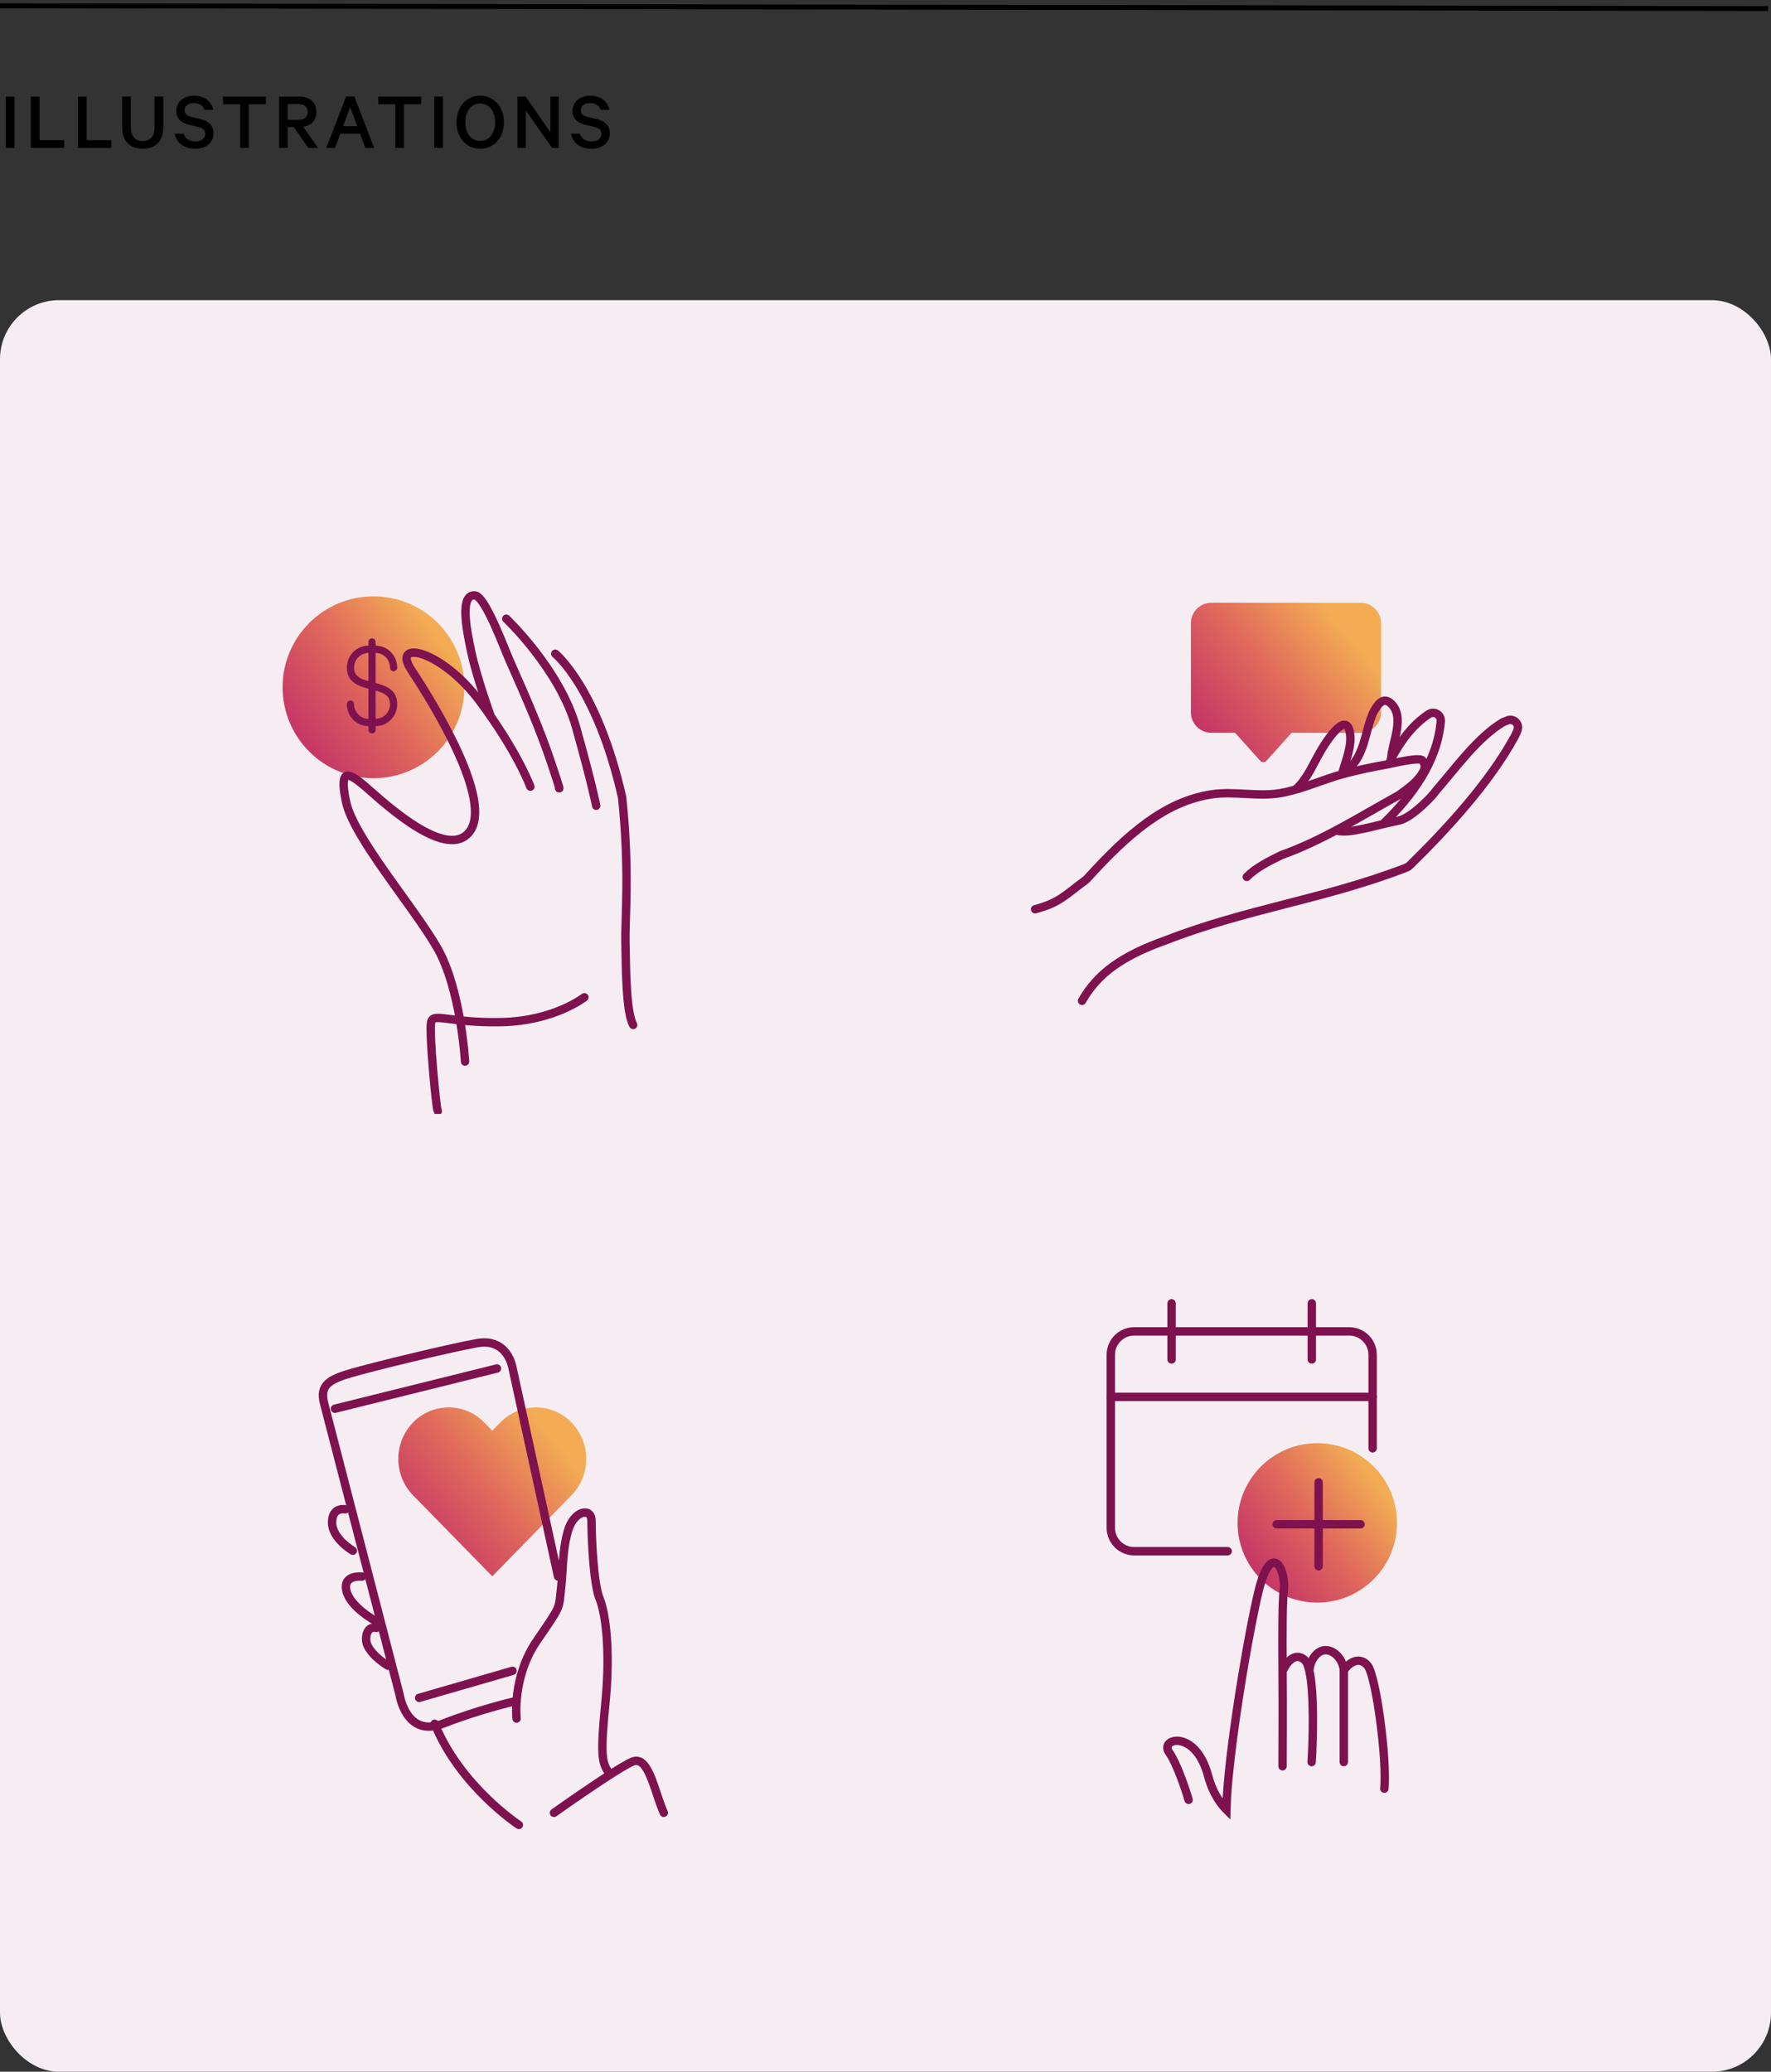 <?xml version="1.0" encoding="UTF-8"?>
<svg xmlns="http://www.w3.org/2000/svg" width="360" height="421" viewBox="0 0 360 421" fill="none">
  <rect x="0" y="0" width="360" height="421" fill="#333333" stroke="none"/>
  <line x1="0.001" y1="1.176" x2="359.411" y2="1.742" stroke="black"></line>
  <path d="M2.947 19.622V30.061H1.179V19.622H2.947ZM6.263 30.061V19.622H8.031V28.48H13.046V30.061H6.263ZM15.846 30.061V19.622H17.614V28.48H22.629V30.061H15.846ZM29.01 30.23C26.528 30.23 24.828 28.768 24.828 25.895V19.622H26.596V25.709C26.596 27.715 27.446 28.649 29.01 28.649C30.574 28.649 31.424 27.715 31.424 25.709V19.622H33.192V25.913C33.192 28.768 31.509 30.23 29.01 30.23ZM35.525 27.171H37.327C37.667 28.241 38.551 28.735 39.69 28.735C40.914 28.735 41.713 28.157 41.713 27.188C41.713 26.456 41.288 26.032 40.2 25.776L38.432 25.352C36.987 25.012 35.831 24.23 35.831 22.547C35.831 20.779 37.276 19.453 39.384 19.453C41.645 19.453 42.971 20.608 43.345 22.343H41.577C41.305 21.561 40.642 20.948 39.401 20.948C38.279 20.948 37.514 21.526 37.514 22.393C37.514 23.09 37.956 23.532 38.891 23.753L40.71 24.178C42.342 24.552 43.413 25.505 43.413 27.069C43.413 29.023 41.849 30.23 39.69 30.23C37.48 30.23 35.899 29.108 35.525 27.171ZM45.344 21.186V19.622H54.048V21.186H50.58V30.061H48.812V21.186H45.344ZM59.745 25.828H58.486V30.061H56.718V19.622H60.748C62.907 19.622 64.3 20.71 64.3 22.75C64.3 24.502 63.281 25.505 61.632 25.759L64.657 30.061H62.651L59.745 25.828ZM58.486 21.152V24.349H60.714C61.886 24.349 62.55 23.72 62.55 22.75C62.55 21.782 61.886 21.152 60.714 21.152H58.486ZM70.344 19.622H72.044L76.056 30.061H74.254L73.183 27.171H69.188L68.117 30.061H66.332L70.344 19.622ZM71.177 21.782L69.749 25.64H72.605L71.177 21.782ZM76.899 21.186V19.622H85.603V21.186H82.135V30.061H80.367V21.186H76.899ZM90.041 19.622V30.061H88.273V19.622H90.041ZM102.435 24.841C102.435 27.953 100.429 30.23 97.607 30.23C94.785 30.23 92.796 27.953 92.796 24.841C92.796 21.713 94.785 19.453 97.607 19.453C100.429 19.453 102.435 21.713 102.435 24.841ZM100.65 24.841C100.65 22.631 99.443 21.034 97.607 21.034C95.771 21.034 94.581 22.631 94.581 24.841C94.581 27.052 95.771 28.649 97.607 28.649C99.443 28.649 100.65 27.052 100.65 24.841ZM113.579 19.622V30.061H112.219L106.881 22.462V30.061H105.181V19.622H106.847L111.879 26.864V19.622H113.579ZM116.073 27.171H117.875C118.215 28.241 119.099 28.735 120.238 28.735C121.462 28.735 122.261 28.157 122.261 27.188C122.261 26.456 121.836 26.032 120.748 25.776L118.98 25.352C117.535 25.012 116.379 24.23 116.379 22.547C116.379 20.779 117.824 19.453 119.932 19.453C122.193 19.453 123.519 20.608 123.893 22.343H122.125C121.853 21.561 121.19 20.948 119.949 20.948C118.827 20.948 118.062 21.526 118.062 22.393C118.062 23.09 118.504 23.532 119.439 23.753L121.258 24.178C122.89 24.552 123.961 25.505 123.961 27.069C123.961 29.023 122.397 30.23 120.238 30.23C118.028 30.23 116.447 29.108 116.073 27.171Z" fill="black"></path>
  <rect y="61" width="360" height="360" rx="12" fill="#F6EDF2"></rect>
  <g clip-path="url(#clip0_1681_14932)">
    <path fill-rule="evenodd" clip-rule="evenodd" d="M83.965 289.064C87.96 284.979 94.438 284.979 98.433 289.064L100.066 290.734L101.698 289.064C105.693 284.979 112.171 284.979 116.166 289.064C120.161 293.15 120.161 299.775 116.166 303.861L100.066 320.326L83.965 303.861C79.97 299.775 79.97 293.15 83.965 289.064Z" fill="url(#paint0_linear_1681_14932)"></path>
    <path d="M105.006 349.233C105.006 349.233 104.071 340.823 109.107 333.462C114.148 326.102 113.559 327.038 114.027 322.95C114.495 318.861 114.261 315.356 115.434 311.151C116.607 306.946 120.237 306.247 120.237 309.049C120.237 311.851 120.588 321.733 121.878 324.854C123.168 327.975 124.104 335.802 123.051 346.197C121.999 356.593 122.439 358.113 123.507 359.865" stroke="#7D124F" stroke-width="1.705" stroke-miterlimit="10" stroke-linecap="round"></path>
    <path d="M112.609 368.391C112.609 368.391 125.263 359.394 128.546 357.995C131.828 356.596 132.941 363.832 134.933 368.391" stroke="#7D124F" stroke-width="1.705" stroke-miterlimit="10" stroke-linecap="round"></path>
    <path d="M105.469 370.845C105.469 370.845 93.517 363.018 88.359 350.287" stroke="#7D124F" stroke-width="1.705" stroke-miterlimit="10" stroke-linecap="round"></path>
    <path d="M70.194 306.712C70.194 306.712 67.5 306.129 67.5 309.398C67.5 312.666 71.718 315.122 71.718 315.122" stroke="#7D124F" stroke-width="1.705" stroke-miterlimit="10" stroke-linecap="round"></path>
    <path d="M73.589 320.381C73.589 320.381 69.605 319.915 70.423 323.3C71.242 326.685 76.516 329.491 76.516 329.491" stroke="#7D124F" stroke-width="1.705" stroke-miterlimit="10" stroke-linecap="round"></path>
    <path d="M76.525 330.807C76.525 330.807 74.533 330.193 74.416 332.995C74.299 335.797 78.868 338.486 78.868 338.486" stroke="#7D124F" stroke-width="1.705" stroke-miterlimit="10" stroke-linecap="round"></path>
    <path d="M113.438 320.358L104.179 277.975C104.179 277.975 103.244 271.784 96.917 272.954C90.59 274.124 75.823 277.742 71.371 279.028C66.919 280.314 64.939 281.535 65.863 285.102L81.214 344.329C81.214 344.329 82.505 353.205 90.001 350.286C97.501 347.368 104.179 345.848 104.179 345.848" stroke="#7D124F" stroke-width="1.705" stroke-miterlimit="10" stroke-linecap="round"></path>
    <path d="M68.086 286.268L101.015 278.092" stroke="#7D124F" stroke-width="1.705" stroke-miterlimit="10" stroke-linecap="round"></path>
    <path d="M85.203 345.026L104.184 339.535" stroke="#7D124F" stroke-width="1.705" stroke-miterlimit="10" stroke-linecap="round"></path>
  </g>
  <g clip-path="url(#clip1_1681_14932)">
    <path d="M75.921 158.14C86.124 158.14 94.396 149.868 94.396 139.665C94.396 129.461 86.124 121.189 75.921 121.189C65.717 121.189 57.445 129.461 57.445 139.665C57.445 149.868 65.717 158.14 75.921 158.14Z" fill="url(#paint1_linear_1681_14932)"></path>
    <path d="M94.533 215.725C94.533 215.725 93.694 200.918 88.818 192.506C83.942 184.095 71.842 170.127 70.329 162.892C68.815 155.656 71.167 157.339 73.691 159.358C76.211 161.377 90.332 175.341 95.372 169.116C100.415 162.892 88.192 143.087 83.607 136.139C79.462 129.859 89.657 132.045 97.388 142.308C105.12 152.57 107.811 159.861 107.811 159.861" stroke="#7D124F" stroke-width="1.705" stroke-miterlimit="10" stroke-linecap="round"></path>
    <path d="M99.752 145.564C99.752 145.564 96.949 137.787 95.826 132.626C94.704 127.465 93.474 120.662 96.609 120.998C98.738 121.446 102.428 131.6 103.599 134.235C107.118 142.161 109.72 148.143 111.96 154.763C114.201 161.379 113.642 160.148 113.642 160.148" stroke="#7D124F" stroke-width="1.705" stroke-miterlimit="10" stroke-linecap="round"></path>
    <path d="M102.914 125.738C102.914 125.738 113.811 136.038 117.11 147.815C120.41 159.592 121.192 163.742 121.192 163.742" stroke="#7D124F" stroke-width="1.705" stroke-miterlimit="10" stroke-linecap="round"></path>
    <path d="M112.867 132.844C112.867 132.844 121.394 139.665 126.468 162.059C128.038 177.314 127.028 186.176 127.139 191.561C127.251 196.946 127.251 205.581 128.709 208.276" stroke="#7D124F" stroke-width="1.705" stroke-miterlimit="10" stroke-linecap="round"></path>
    <path d="M118.793 202.658C118.793 202.658 112.631 207.483 101.985 207.707C91.338 207.931 88.091 205.688 87.64 207.707C87.189 209.726 88.653 225.341 88.988 225.789" stroke="#7D124F" stroke-width="1.705" stroke-miterlimit="10" stroke-linecap="round"></path>
    <path d="M79.278 135.664C79.278 136.074 79.605 136.407 80.009 136.407C80.413 136.407 80.74 136.074 80.74 135.664C80.74 133.204 78.773 131.204 76.355 131.204V130.46C76.355 130.05 76.028 129.717 75.624 129.717C75.22 129.717 74.893 130.05 74.893 130.46V131.204C72.475 131.204 70.508 133.204 70.508 135.664C70.508 138.584 72.813 139.41 74.893 139.959V146.071C73.281 146.071 71.97 144.737 71.97 143.098C71.97 142.687 71.643 142.354 71.239 142.354C70.835 142.354 70.508 142.687 70.508 143.098C70.508 145.557 72.475 147.558 74.893 147.558V148.301C74.893 148.712 75.22 149.045 75.624 149.045C76.028 149.045 76.355 148.712 76.355 148.301V147.558C78.773 147.558 80.74 145.557 80.74 143.098C80.74 140.178 78.435 139.352 76.355 138.803V132.69C77.967 132.69 79.278 134.024 79.278 135.664ZM79.278 143.098C79.278 144.737 77.967 146.071 76.355 146.071V140.344C78.186 140.86 79.278 141.434 79.278 143.098ZM74.893 138.418C73.062 137.902 71.97 137.328 71.97 135.664C71.97 134.024 73.281 132.69 74.893 132.69V138.418Z" fill="#7D124F"></path>
  </g>
  <path d="M276.532 122.484H246.28C243.96 122.484 242.078 124.333 242.078 126.613V144.782C242.078 147.062 243.96 148.911 246.28 148.911H251.059L256.149 154.577C256.439 154.933 256.967 154.991 257.33 154.706C257.379 154.668 257.423 154.624 257.461 154.577L262.55 148.911H276.532C278.852 148.911 280.734 147.062 280.734 144.782V126.613C280.734 124.333 278.852 122.484 276.532 122.484Z" fill="url(#paint2_linear_1681_14932)"></path>
  <g clip-path="url(#clip2_1681_14932)">
    <path d="M281.329 167.263C287.028 161.721 292.18 154.781 292.871 146.575C292.899 146.235 292.822 145.892 292.642 145.601L292.627 145.579C292.157 144.832 291.158 144.631 290.433 145.113C287.014 147.38 284.554 150.788 282.658 154.479" stroke="#7D124F" stroke-width="1.705" stroke-linecap="round" stroke-linejoin="round"></path>
    <path d="M282.82 153.968C282.905 151.074 285.818 145.442 282.548 142.794C280.952 141.501 279.774 143.622 279.127 144.825C277.324 148.901 277.554 153.462 273.731 156.629" stroke="#7D124F" stroke-width="1.705" stroke-linecap="round" stroke-linejoin="round"></path>
    <path d="M272.861 157.073C273.579 154.497 274.928 151.456 274.369 148.709C273.459 144.253 269.082 151.546 268.383 152.747C266.923 155.253 265.714 158.272 263.556 160.249" stroke="#7D124F" stroke-width="1.705" stroke-linecap="round" stroke-linejoin="round"></path>
    <path d="M210.41 184.772C215.343 183.417 216.191 182.155 220.54 178.943C220.735 178.797 220.916 178.633 221.078 178.451C229.29 169.4 236.829 162.887 246.241 161.427C250.864 160.708 255.592 161.96 260.212 161.181C264.778 160.411 269.012 158.307 273.481 157.167C276.185 156.476 278.917 155.865 281.673 155.401C282.695 155.229 288.456 153.781 289.127 154.52C289.621 155.062 289.76 155.854 289.458 156.507C288.486 158.611 286.422 160.095 284.355 161.579C276.324 166.009 268.889 170.773 260.431 173.787C257.857 175.061 255.283 176.335 253.445 178.196" stroke="#7D124F" stroke-width="1.705" stroke-linecap="round" stroke-linejoin="round"></path>
    <path d="M271.757 168.797C274.315 169.524 279.758 167.638 284.568 166.706C287.372 165.868 291.454 161.431 291.782 160.826C295.95 156.028 300.388 149.798 305.579 146.725C305.839 146.649 306.125 146.522 306.42 146.398C307.594 145.906 308.835 146.971 308.512 148.198C308.398 148.63 308.211 149.087 307.952 149.563C302.787 159.091 293.978 168.596 286.631 175.799C286.39 176.036 286.101 176.222 285.786 176.343C269.059 182.797 253.598 184.602 236.886 191.105C228.146 194.226 223.128 197.785 219.948 203.375" stroke="#7D124F" stroke-width="1.705" stroke-linecap="round" stroke-linejoin="round"></path>
  </g>
  <path d="M279.02 283.861H225.797" stroke="#7D124F" stroke-width="1.705" stroke-miterlimit="10" stroke-linecap="round"></path>
  <path d="M249.557 315.224H230.549C229.289 315.224 228.08 314.723 227.189 313.832C226.298 312.941 225.797 311.732 225.797 310.472V275.307C225.797 274.046 226.298 272.838 227.189 271.947C228.08 271.055 229.289 270.555 230.549 270.555H274.268C275.528 270.555 276.737 271.055 277.628 271.947C278.519 272.838 279.02 274.046 279.02 275.307V294.315" stroke="#7D124F" stroke-width="1.705" stroke-miterlimit="10" stroke-linecap="round"></path>
  <path d="M238.148 264.854V276.258" stroke="#7D124F" stroke-width="1.705" stroke-miterlimit="10" stroke-linecap="round"></path>
  <path d="M266.656 264.854V276.258" stroke="#7D124F" stroke-width="1.705" stroke-miterlimit="10" stroke-linecap="round"></path>
  <path d="M267.772 325.67C276.719 325.67 283.973 318.417 283.973 309.469C283.973 300.521 276.719 293.268 267.772 293.268C258.824 293.268 251.57 300.521 251.57 309.469C251.57 318.417 258.824 325.67 267.772 325.67Z" fill="url(#paint3_linear_1681_14932)"></path>
  <path d="M268.039 301.227V318.281" stroke="#7D124F" stroke-width="1.705" stroke-miterlimit="10" stroke-linecap="round"></path>
  <path d="M276.57 309.754L259.516 309.754" stroke="#7D124F" stroke-width="1.705" stroke-miterlimit="10" stroke-linecap="round"></path>
  <path d="M260.713 358.926C260.713 355.271 260.777 348.056 260.713 339.598M260.713 339.598C260.657 332.273 260.676 325.508 260.94 323.397C261.508 318.849 258.382 312.88 255.824 323.397C253.777 331.81 249.571 356.463 249.286 367.738C248.623 367.074 246.64 364.879 245.591 360.916C243.033 351.252 235.643 353.242 237.633 356.084C239.225 358.358 240.949 363.474 241.612 365.748M260.713 339.598C261.357 338.082 263.157 335.505 265.204 337.324C265.614 337.689 265.932 338.494 266.175 339.598M266.625 358.074C266.928 353.15 267.146 344 266.175 339.598M266.175 339.598C266.136 337.893 267.477 335.335 269.467 335.335C271.457 335.335 273.162 337.609 273.162 339.598M273.162 339.598C273.162 341.19 273.162 352.578 273.162 358.074M273.162 339.598C273.352 338.84 275.885 336.001 277.994 338.461C279.7 340.451 281.973 357.505 281.405 363.474" stroke="#7D124F" stroke-width="1.705" stroke-linecap="round"></path>
  <defs>
    <linearGradient id="paint0_linear_1681_14932" x1="84.544" y1="315.519" x2="116.377" y2="288.727" gradientUnits="userSpaceOnUse">
      <stop offset="0.027" stop-color="#C43567"></stop>
      <stop offset="0.446" stop-color="#DF665C"></stop>
      <stop offset="0.875" stop-color="#F3AC54"></stop>
    </linearGradient>
    <linearGradient id="paint1_linear_1681_14932" x1="60.904" y1="152.965" x2="94.369" y2="127.652" gradientUnits="userSpaceOnUse">
      <stop offset="0.027" stop-color="#C43567"></stop>
      <stop offset="0.446" stop-color="#DF665C"></stop>
      <stop offset="0.875" stop-color="#F3AC54"></stop>
    </linearGradient>
    <linearGradient id="paint2_linear_1681_14932" x1="245.697" y1="152.311" x2="277.871" y2="125.188" gradientUnits="userSpaceOnUse">
      <stop offset="0.027" stop-color="#C43567"></stop>
      <stop offset="0.446" stop-color="#DF665C"></stop>
      <stop offset="0.875" stop-color="#F3AC54"></stop>
    </linearGradient>
    <linearGradient id="paint3_linear_1681_14932" x1="254.604" y1="321.132" x2="283.95" y2="298.935" gradientUnits="userSpaceOnUse">
      <stop offset="0.027" stop-color="#C43567"></stop>
      <stop offset="0.446" stop-color="#DF665C"></stop>
      <stop offset="0.875" stop-color="#F3AC54"></stop>
    </linearGradient>
    <clipPath id="clip0_1681_14932">
      <rect width="82.088" height="104.123" fill="white" transform="translate(58.164 267.691)"></rect>
    </clipPath>
    <clipPath id="clip1_1681_14932">
      <rect width="80.723" height="109.714" fill="white" transform="translate(52.328 116.643)"></rect>
    </clipPath>
    <clipPath id="clip2_1681_14932">
      <rect width="114.831" height="70.49" fill="white" transform="translate(195 156.584) rotate(-15.367)"></rect>
    </clipPath>
  </defs>
</svg>
